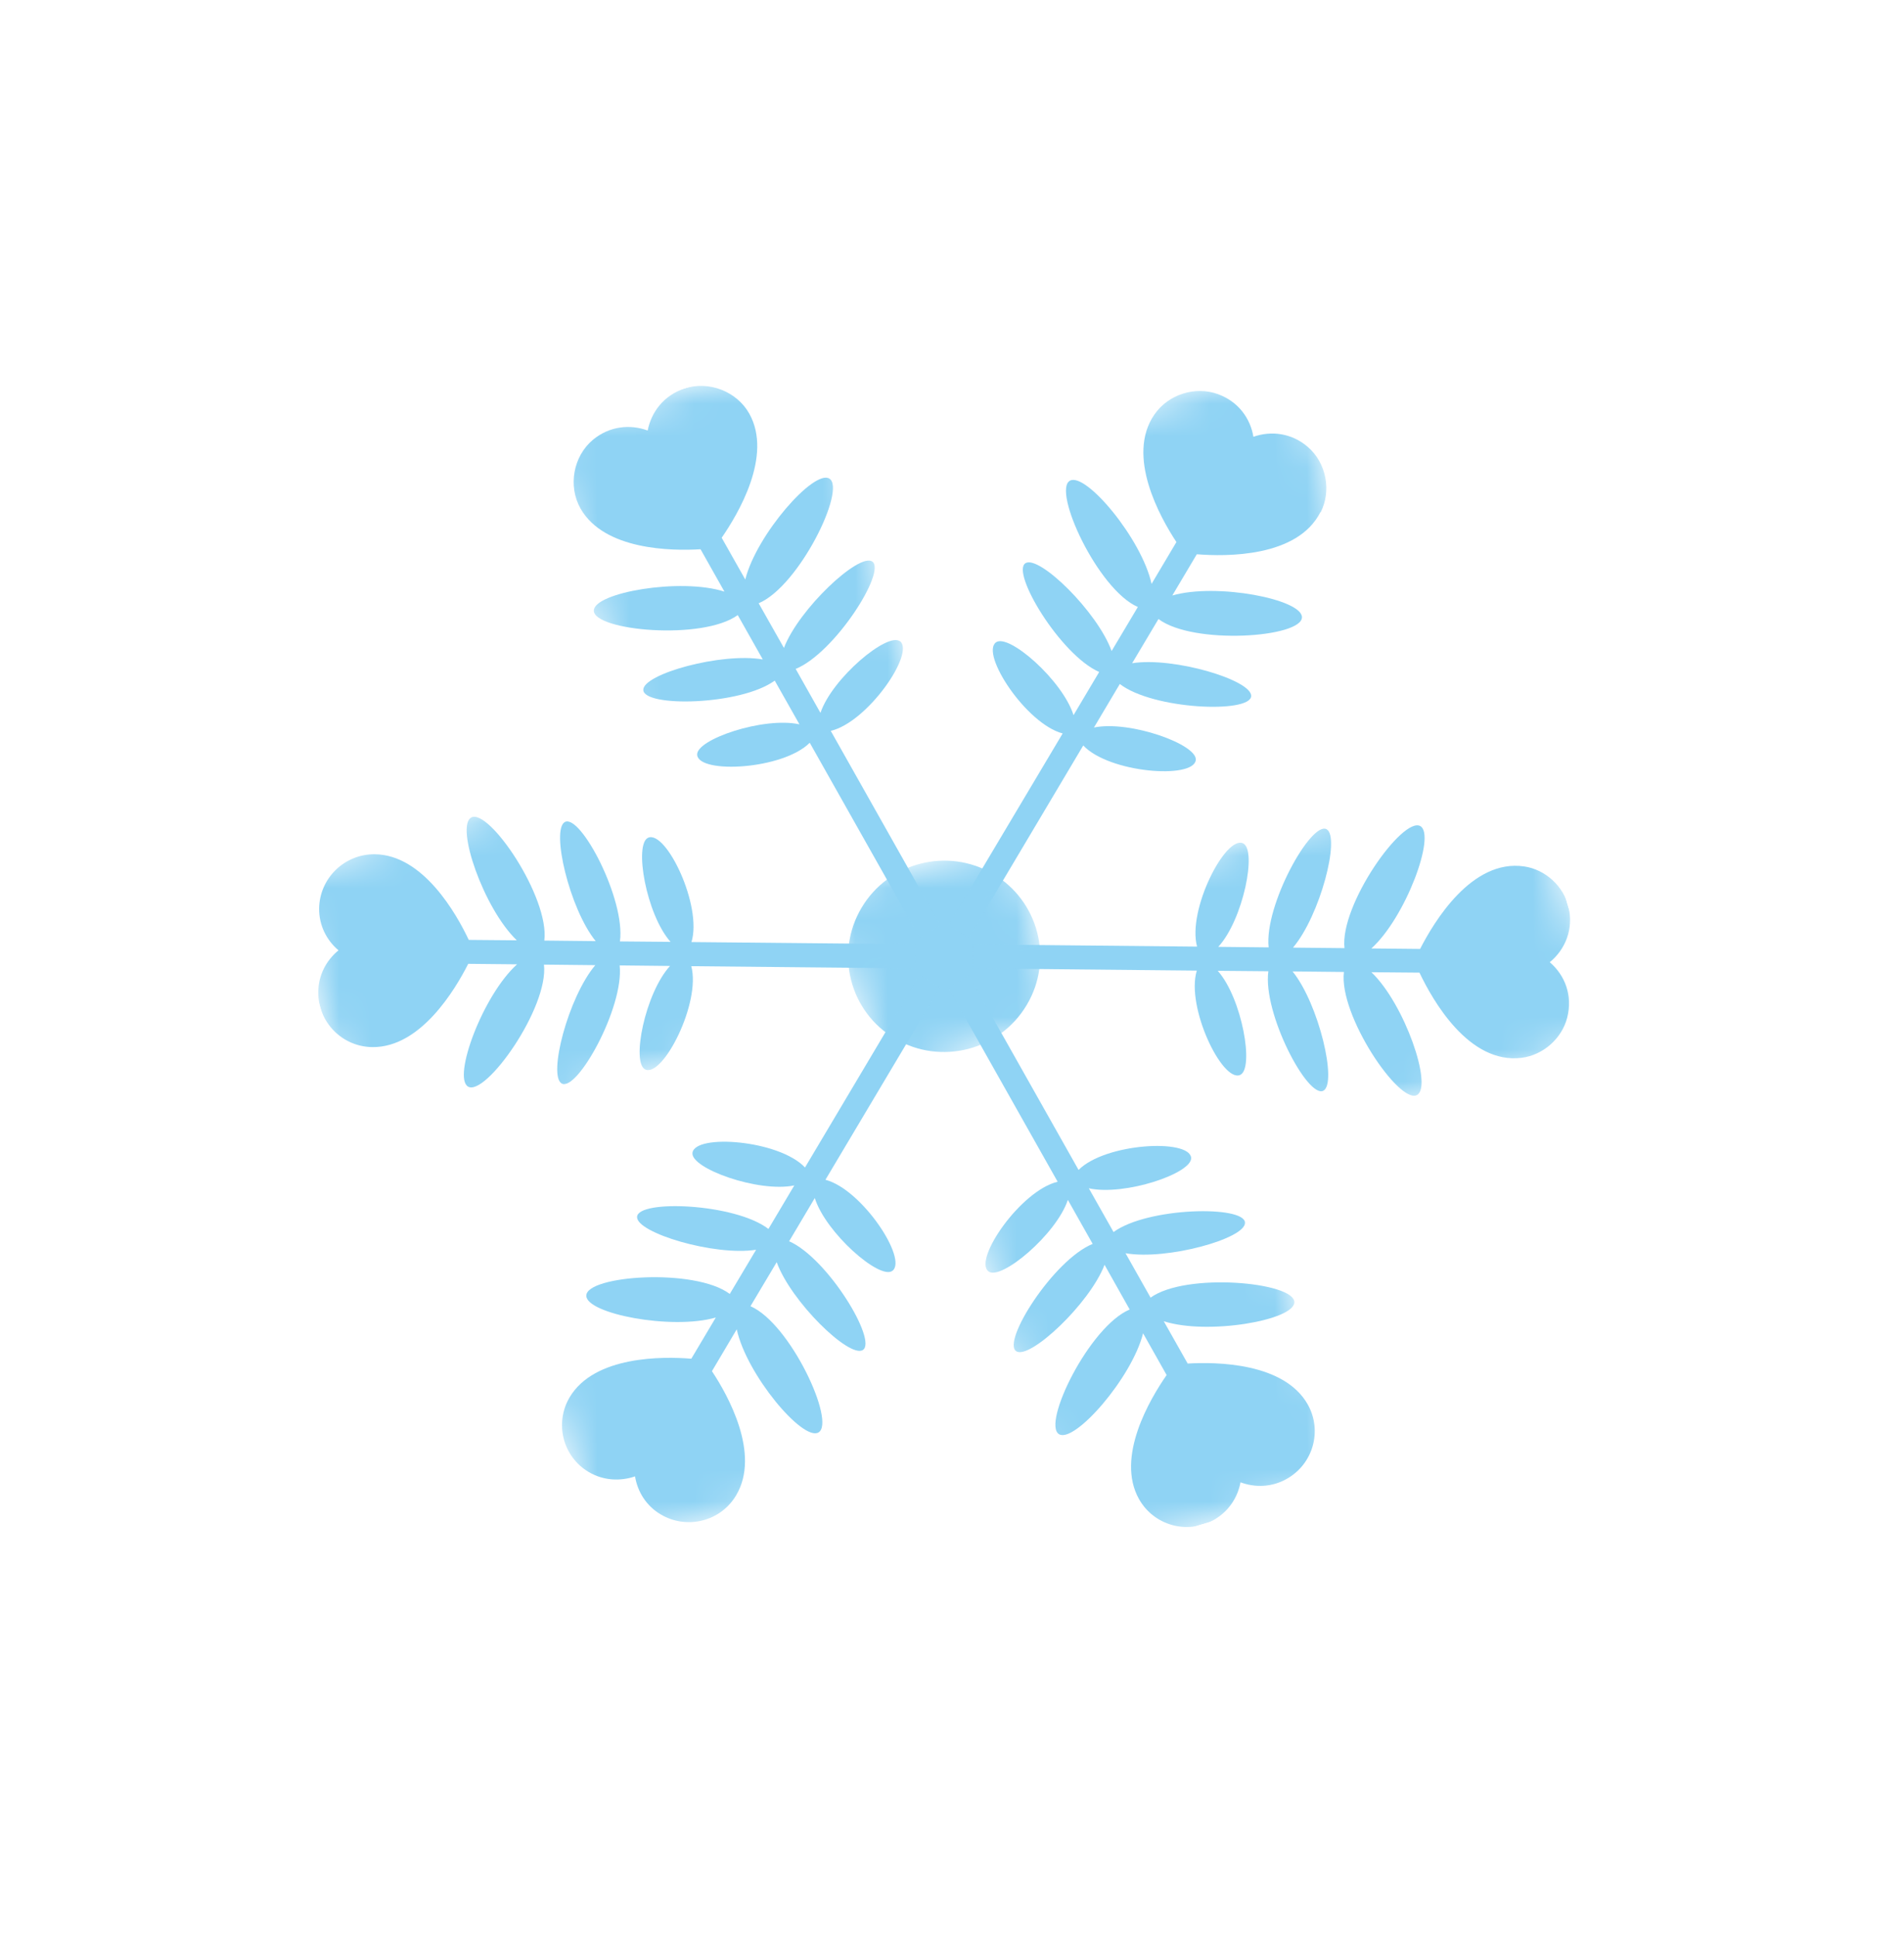 <svg width="59" height="60" viewBox="0 0 59 60" fill="none" xmlns="http://www.w3.org/2000/svg">
<g clip-path="url(#clip0_8651_10448)">
<g clip-path="url(#clip1_8651_10448)">
<mask id="mask0_8651_10448" style="mask-type:luminance" maskUnits="userSpaceOnUse" x="25" y="25" width="8" height="9">
<path d="M31.26 25.931L25.555 27.632L27.25 33.312L32.956 31.61L31.26 25.931Z" fill="white"/>
</mask>
<g mask="url(#mask0_8651_10448)">
<path d="M26.698 28.113C27.536 26.703 29.361 26.235 30.774 27.067C32.188 27.898 32.655 29.719 31.816 31.125C30.978 32.534 29.153 33.002 27.739 32.171C26.326 31.34 25.86 29.523 26.698 28.113Z" fill="#8FD3F4"/>
</g>
<mask id="mask1_8651_10448" style="mask-type:luminance" maskUnits="userSpaceOnUse" x="14" y="30" width="20" height="19">
<path d="M28.97 30.056L14.432 34.391L18.511 48.055L33.049 43.719L28.97 30.056Z" fill="white"/>
</mask>
<g mask="url(#mask1_8651_10448)">
<path d="M25.583 36.531L29.127 30.58L28.487 30.204L24.945 36.158C24.141 35.306 21.539 35.108 21.458 35.704C21.393 36.184 23.5 36.945 24.613 36.714L23.812 38.062C22.779 37.266 19.762 37.145 19.741 37.689C19.718 38.182 22.147 38.91 23.43 38.706L22.614 40.075C21.534 39.263 18.177 39.502 18.168 40.126C18.156 40.685 20.811 41.201 22.181 40.805L21.422 42.081C20.542 42.009 18.421 41.986 17.653 43.273C17.175 44.08 17.439 45.119 18.248 45.593C18.697 45.857 19.219 45.883 19.678 45.725C19.756 46.202 20.029 46.645 20.482 46.908C21.291 47.382 22.335 47.118 22.812 46.31C23.574 45.029 22.554 43.208 22.061 42.467L22.83 41.17C23.126 42.559 24.872 44.647 25.362 44.365C25.907 44.054 24.495 40.991 23.255 40.455L24.068 39.091C24.507 40.306 26.309 42.067 26.735 41.813C27.199 41.531 25.652 38.97 24.453 38.443L25.248 37.105C25.588 38.185 27.263 39.649 27.652 39.36C28.137 39.003 26.717 36.84 25.582 36.54" fill="#8FD3F4"/>
</g>
<mask id="mask2_8651_10448" style="mask-type:luminance" maskUnits="userSpaceOnUse" x="28" y="28" width="14" height="21">
<path d="M36.519 28.274L28.025 30.807L33.278 48.405L41.772 45.872L36.519 28.274Z" fill="white"/>
</mask>
<g mask="url(#mask2_8651_10448)">
<path d="M35.652 40.187L34.877 38.814C36.155 39.038 38.59 38.362 38.58 37.87C38.571 37.327 35.564 37.385 34.506 38.158L33.74 36.803C34.851 37.048 36.96 36.334 36.91 35.854C36.843 35.26 34.249 35.403 33.422 36.234L30.026 30.215L29.377 30.578L32.774 36.6C31.63 36.87 30.153 39.016 30.63 39.377C31.016 39.673 32.734 38.233 33.09 37.162L33.859 38.525C32.645 39.018 31.031 41.561 31.492 41.851C31.911 42.115 33.763 40.382 34.227 39.173L35.006 40.557C33.755 41.083 32.282 44.096 32.816 44.419C33.297 44.708 35.076 42.674 35.421 41.293L36.151 42.587C35.645 43.313 34.562 45.126 35.296 46.431C35.757 47.246 36.791 47.535 37.61 47.075C38.066 46.82 38.352 46.383 38.44 45.909C38.895 46.078 39.417 46.062 39.872 45.803C40.691 45.343 40.983 44.312 40.523 43.497C39.792 42.203 37.696 42.177 36.803 42.231L36.062 40.92C37.418 41.358 40.11 40.889 40.109 40.331C40.111 39.708 36.743 39.396 35.649 40.192" fill="#8FD3F4"/>
</g>
<mask id="mask3_8651_10448" style="mask-type:luminance" maskUnits="userSpaceOnUse" x="29" y="23" width="21" height="15">
<path d="M47.227 23.472L29.755 28.683L32.35 37.374L49.821 32.164L47.227 23.472Z" fill="white"/>
</mask>
<g mask="url(#mask3_8651_10448)">
<path d="M48.607 28.098C48.456 27.449 47.888 26.928 47.226 26.834C45.604 26.598 44.435 28.551 44.005 29.39L42.495 29.375C43.553 28.42 44.501 25.868 44.013 25.586C43.469 25.274 41.513 28.025 41.662 29.365L40.067 29.349C40.907 28.358 41.54 25.922 41.107 25.682C40.63 25.422 39.171 28.042 39.312 29.342L37.751 29.325C38.522 28.49 38.961 26.314 38.515 26.117C37.968 25.878 36.787 28.19 37.094 29.318L30.154 29.249L30.146 29.993L37.086 30.061C36.743 31.179 37.869 33.523 38.425 33.294C38.876 33.108 38.487 30.909 37.734 30.067L39.303 30.081C39.124 31.375 40.521 34.032 41.007 33.781C41.445 33.553 40.868 31.092 40.053 30.086L41.645 30.103C41.479 31.443 43.366 34.216 43.909 33.914C44.403 33.645 43.527 31.095 42.497 30.111L43.986 30.124C44.386 30.966 45.511 32.967 47.15 32.762C47.814 32.678 48.394 32.171 48.562 31.523C48.743 30.831 48.49 30.199 48.023 29.801C48.498 29.413 48.769 28.782 48.604 28.086" fill="#8FD3F4"/>
</g>
<mask id="mask4_8651_10448" style="mask-type:luminance" maskUnits="userSpaceOnUse" x="25" y="11" width="20" height="19">
<path d="M40.001 11.192L25.467 15.526L29.543 29.182L44.078 24.848L40.001 11.192Z" fill="white"/>
</mask>
<g mask="url(#mask4_8651_10448)">
<path d="M40.924 15.865C41.265 15.196 41.097 14.336 40.529 13.845C40.03 13.41 39.39 13.334 38.84 13.528C38.745 12.955 38.37 12.436 37.744 12.208C37.038 11.948 36.199 12.216 35.772 12.838C34.884 14.123 35.949 16.024 36.454 16.788L35.684 18.084C35.384 16.696 33.642 14.608 33.152 14.889C32.607 15.2 34.019 18.263 35.259 18.799L34.446 20.163C34.007 18.948 32.205 17.187 31.779 17.441C31.314 17.719 32.858 20.286 34.061 20.812L33.266 22.149C32.926 21.07 31.252 19.605 30.862 19.895C30.377 20.251 31.793 22.415 32.929 22.716L29.385 28.666L30.025 29.043L33.567 23.088C34.37 23.941 36.972 24.139 37.054 23.543C37.119 23.062 35.012 22.302 33.899 22.532L34.7 21.184C35.733 21.981 38.75 22.101 38.771 21.558C38.793 21.064 36.365 20.336 35.082 20.541L35.898 19.172C36.978 19.984 40.331 19.746 40.344 19.12C40.356 18.562 37.701 18.046 36.327 18.443L37.086 17.166C37.992 17.239 40.203 17.266 40.915 15.864" fill="#8FD3F4"/>
</g>
<mask id="mask5_8651_10448" style="mask-type:luminance" maskUnits="userSpaceOnUse" x="16" y="10" width="15" height="21">
<path d="M25.235 10.833L16.738 13.367L21.992 30.968L30.489 28.434L25.235 10.833Z" fill="white"/>
</mask>
<g mask="url(#mask5_8651_10448)">
<path d="M27.888 19.863C27.502 19.567 25.784 21.007 25.424 22.079L24.656 20.717C25.869 20.224 27.483 17.681 27.026 17.389C26.607 17.125 24.756 18.858 24.292 20.067L23.509 18.684C24.76 18.158 26.233 15.145 25.699 14.822C25.217 14.534 23.438 16.567 23.094 17.948L22.363 16.655C22.865 15.929 23.95 14.12 23.22 12.814C22.834 12.12 21.958 11.78 21.197 12.037C20.568 12.25 20.181 12.763 20.07 13.334C19.525 13.132 18.885 13.196 18.374 13.62C17.761 14.133 17.596 15.058 17.989 15.75C18.724 17.042 20.814 17.066 21.708 17.011L22.448 18.323C21.089 17.886 18.401 18.353 18.401 18.912C18.4 19.534 21.768 19.846 22.861 19.05L23.637 20.424C22.358 20.2 19.923 20.875 19.934 21.367C19.943 21.91 22.949 21.852 24.007 21.079L24.773 22.434C23.666 22.189 21.553 22.903 21.603 23.384C21.67 23.978 24.264 23.835 25.092 23.004L28.488 29.023L29.14 28.659L25.743 22.636C26.888 22.367 28.365 20.22 27.886 19.855" fill="#8FD3F4"/>
</g>
<mask id="mask6_8651_10448" style="mask-type:luminance" maskUnits="userSpaceOnUse" x="8" y="21" width="21" height="15">
<path d="M26.164 21.867L8.693 27.077L11.288 35.769L28.759 30.559L26.164 21.867Z" fill="white"/>
</mask>
<g mask="url(#mask6_8651_10448)">
<path d="M28.367 29.245L21.427 29.177C21.77 28.059 20.645 25.715 20.088 25.944C19.637 26.129 20.026 28.329 20.779 29.171L19.21 29.157C19.389 27.863 17.992 25.206 17.506 25.457C17.068 25.685 17.645 28.146 18.459 29.148L16.867 29.131C17.033 27.791 15.146 25.018 14.602 25.319C14.109 25.589 14.985 28.139 16.015 29.123L14.526 29.11C14.148 28.312 13.118 26.473 11.612 26.457C10.674 26.449 9.903 27.199 9.889 28.135C9.883 28.657 10.119 29.12 10.489 29.433C10.113 29.74 9.867 30.199 9.862 30.721C9.851 31.655 10.603 32.422 11.541 32.43C13.034 32.446 14.105 30.649 14.509 29.851L16.023 29.866C14.963 30.817 14.017 33.372 14.505 33.654C15.045 33.967 17.005 31.215 16.856 29.875L18.447 29.892C17.607 30.883 16.974 33.32 17.407 33.559C17.884 33.819 19.339 31.201 19.202 29.9L20.763 29.917C19.992 30.752 19.553 32.928 19.999 33.125C20.547 33.364 21.724 31.053 21.421 29.924L28.36 29.992L28.368 29.249L28.367 29.245Z" fill="#8FD3F4"/>
</g>
</g>
</g>
<defs>
<clipPath id="clip0_8651_10448">
<rect width="43" height="45" fill="white" transform="translate(0 19.394) rotate(-26.809)"/>
</clipPath>
<clipPath id="clip1_8651_10448">
<rect width="37.955" height="38.308" fill="white" transform="matrix(0.958 -0.286 0.286 0.958 5.593 16.691)"/>
</clipPath>
</defs>
</svg>
